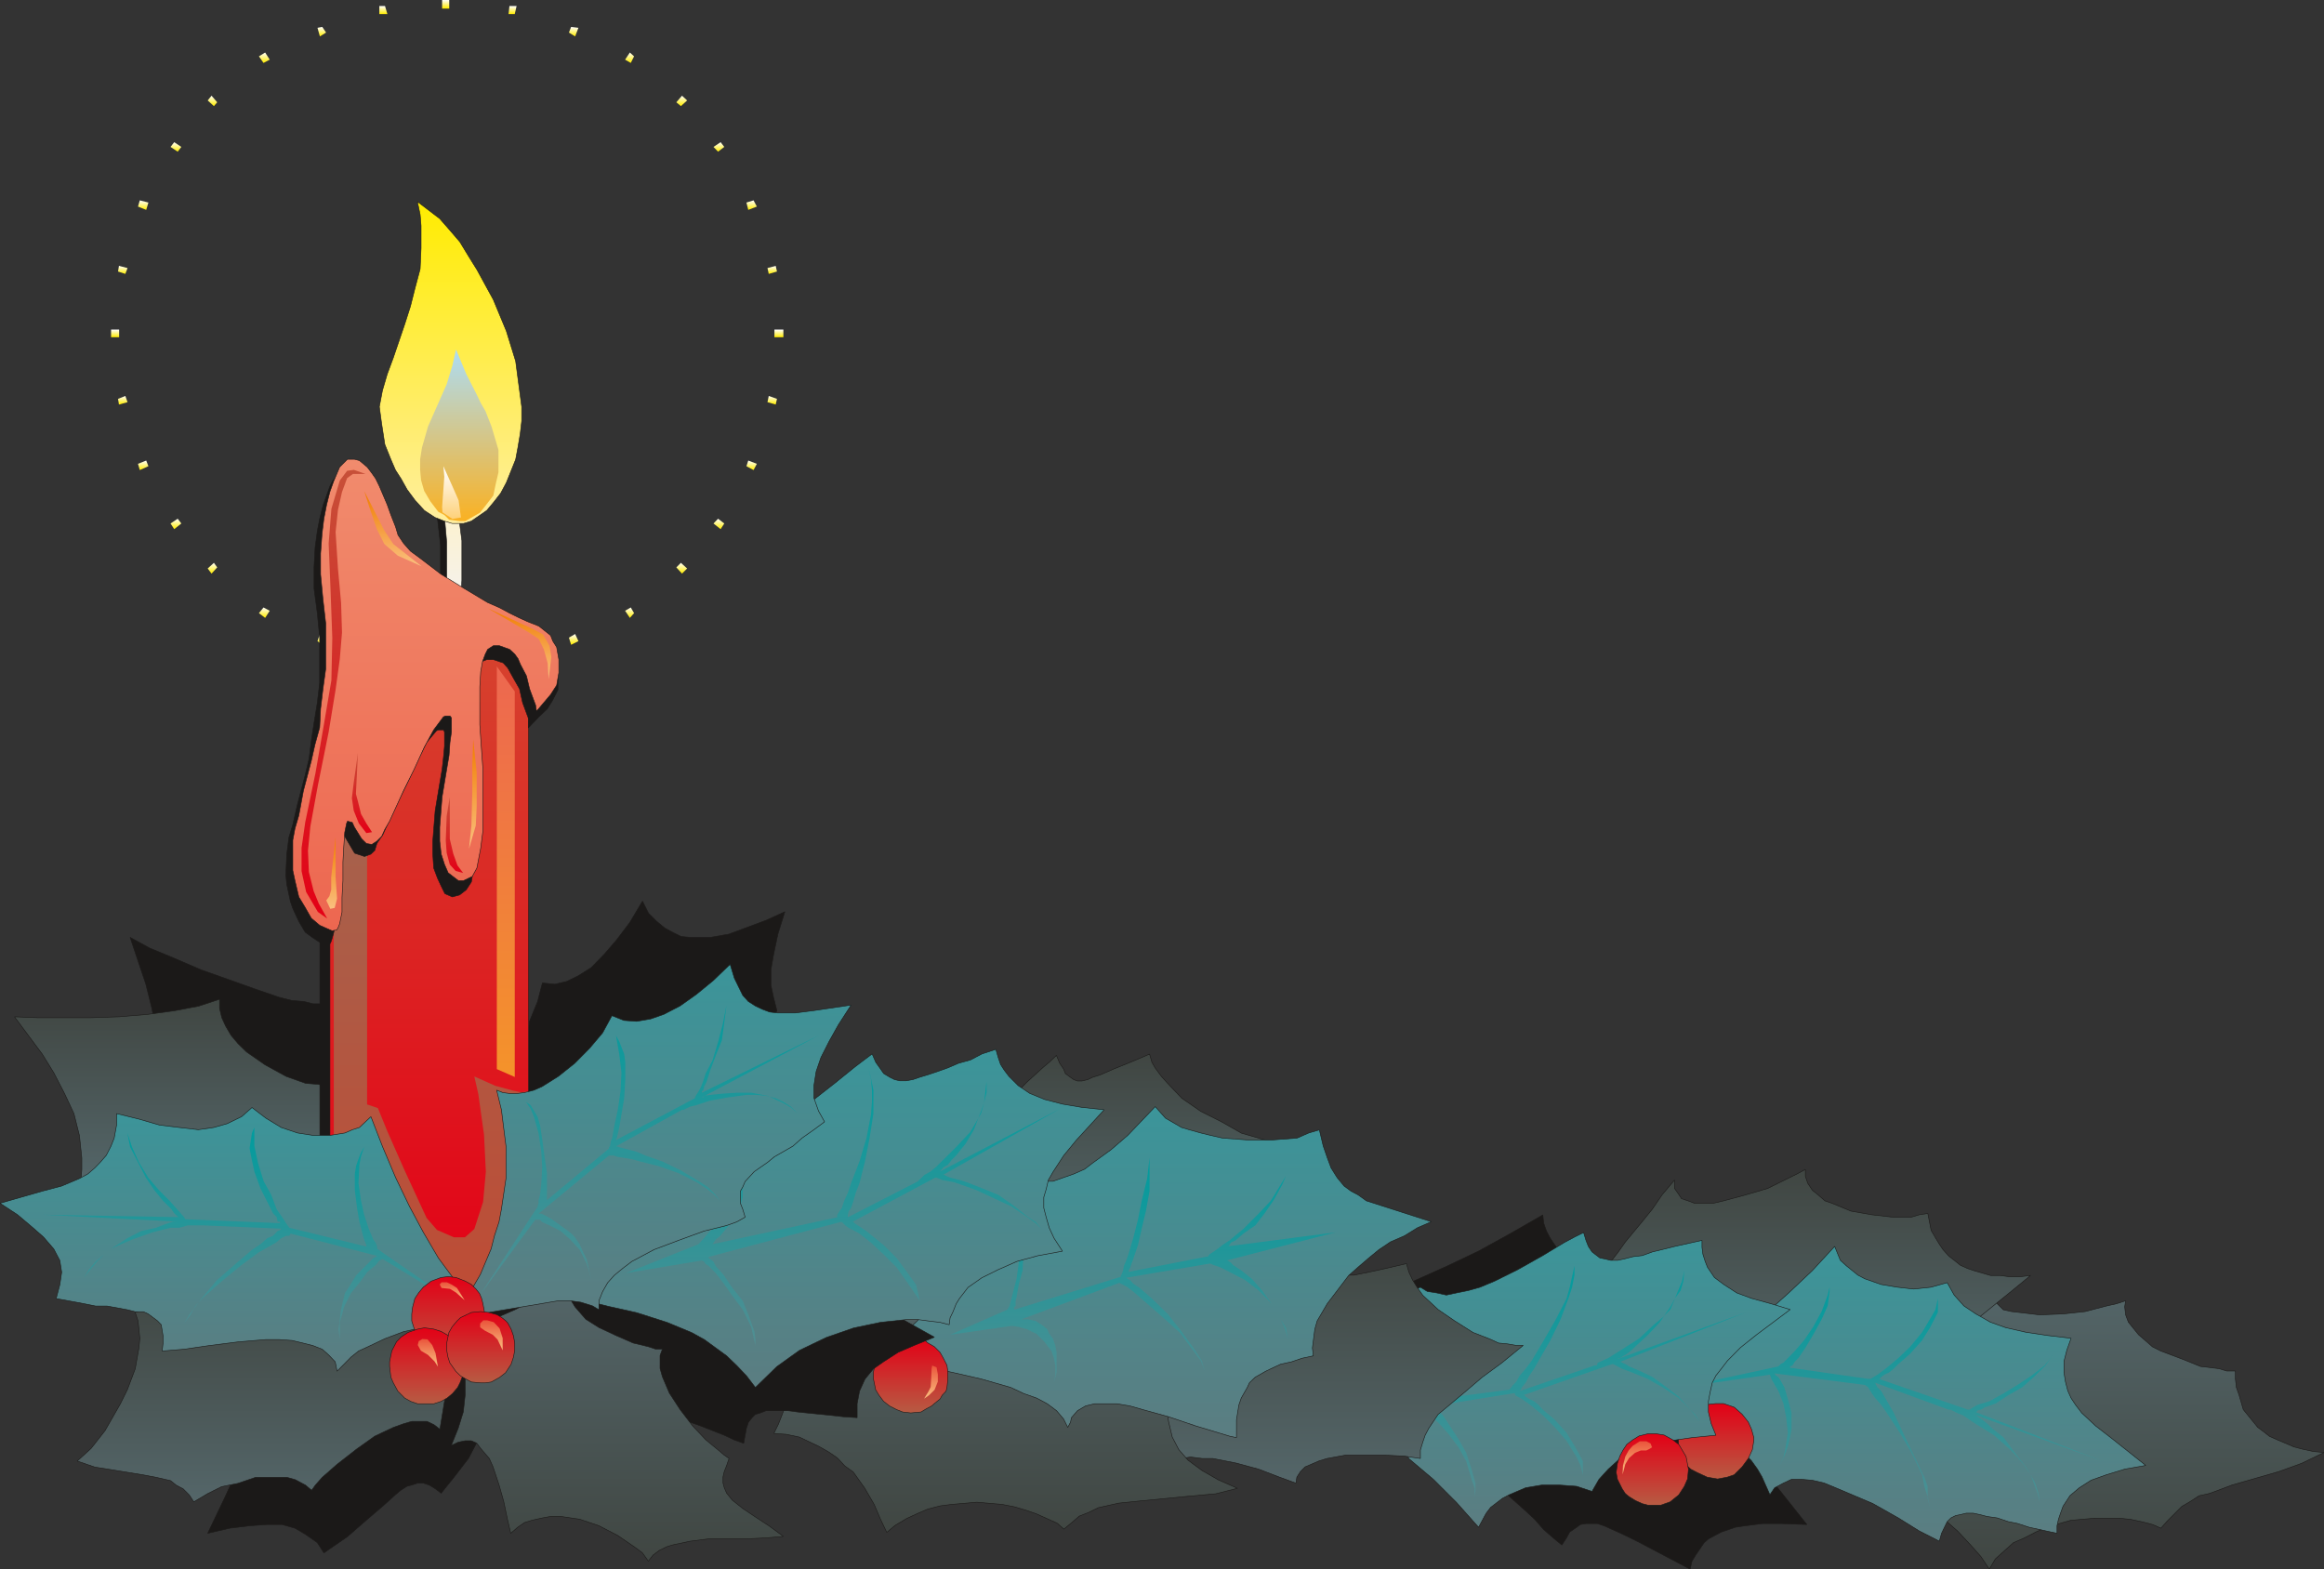 <svg xmlns="http://www.w3.org/2000/svg" version="1.2" width="480" height="85.75mm" viewBox="0 0 12700 8575" preserveAspectRatio="xMidYMid" fill-rule="evenodd" stroke-width="28.222" stroke-linejoin="round" xml:space="preserve"><rect x="0" y="0" width="12700" height="8575" fill="#333333" stroke="none"/><defs class="ClipPathGroup"><clipPath id="a" clipPathUnits="userSpaceOnUse"><path d="M0 0h12700v8575H0z"/></clipPath></defs><g class="SlideGroup"><g class="Slide" clip-path="url(#a)"><g class="Page"><g class="com.sun.star.drawing.PolyPolygonShape"><path class="BoundingBox" fill="none" d="M2416 0h40v48h-40z"/><defs><linearGradient id="b" x1="2435" y1="46" x2="2435" y2="-1" gradientUnits="userSpaceOnUse"><stop offset="0" style="stop-color:#ffec00"/><stop offset="1" style="stop-color:#fff"/></linearGradient></defs><path style="fill:url(#b)" d="M2416 0h39v47h-39V0Z"/></g><g class="com.sun.star.drawing.PolyPolygonShape"><path class="BoundingBox" fill="none" d="M607 1801h46v43h-46z"/><defs><linearGradient id="c" x1="629" y1="1843" x2="629" y2="1801" gradientUnits="userSpaceOnUse"><stop offset="0" style="stop-color:#ffec00"/><stop offset="1" style="stop-color:#fff"/></linearGradient></defs><path style="fill:url(#c)" d="M607 1843v-42h44v42h-44Z"/></g><g class="com.sun.star.drawing.PolyPolygonShape"><path class="BoundingBox" fill="none" d="M1735 147h48v53h-48z"/><defs><linearGradient id="d" x1="1758" y1="199" x2="1758" y2="147" gradientUnits="userSpaceOnUse"><stop offset="0" style="stop-color:#ffec00"/><stop offset="1" style="stop-color:#fff"/></linearGradient></defs><path style="fill:url(#d)" d="m1735 152 26-5 21 31-34 21-13-47Z"/></g><g class="com.sun.star.drawing.PolyPolygonShape"><path class="BoundingBox" fill="none" d="M1135 523h53v58h-53z"/><defs><linearGradient id="e" x1="1161" y1="579" x2="1161" y2="522" gradientUnits="userSpaceOnUse"><stop offset="0" style="stop-color:#ffec00"/><stop offset="1" style="stop-color:#fff"/></linearGradient></defs><path style="fill:url(#e)" d="m1135 549 21-26 31 36-18 21-34-31Z"/></g><g class="com.sun.star.drawing.PolyPolygonShape"><path class="BoundingBox" fill="none" d="M754 1095h58v54h-58z"/><defs><linearGradient id="f" x1="782" y1="1147" x2="782" y2="1095" gradientUnits="userSpaceOnUse"><stop offset="0" style="stop-color:#ffec00"/><stop offset="1" style="stop-color:#fff"/></linearGradient></defs><path style="fill:url(#f)" d="m754 1129 10-34 47 12-12 40-45-18Z"/></g><g class="com.sun.star.drawing.PolyPolygonShape"><path class="BoundingBox" fill="none" d="M2073 33h45v45h-45z"/><defs><linearGradient id="g" x1="2095" y1="77" x2="2095" y2="33" gradientUnits="userSpaceOnUse"><stop offset="0" style="stop-color:#ffec00"/><stop offset="1" style="stop-color:#fff"/></linearGradient></defs><path style="fill:url(#g)" d="M2073 33h31l13 44h-44V33Z"/></g><g class="com.sun.star.drawing.PolyPolygonShape"><path class="BoundingBox" fill="none" d="M1415 287h60v58h-60z"/><defs><linearGradient id="h" x1="1444" y1="343" x2="1444" y2="286" gradientUnits="userSpaceOnUse"><stop offset="0" style="stop-color:#ffec00"/><stop offset="1" style="stop-color:#fff"/></linearGradient></defs><path style="fill:url(#h)" d="m1415 308 34-21 25 39-34 18-25-36Z"/></g><g class="com.sun.star.drawing.PolyPolygonShape"><path class="BoundingBox" fill="none" d="M932 777h60v54h-60z"/><defs><linearGradient id="i" x1="961" y1="829" x2="961" y2="777" gradientUnits="userSpaceOnUse"><stop offset="0" style="stop-color:#ffec00"/><stop offset="1" style="stop-color:#fff"/></linearGradient></defs><path style="fill:url(#i)" d="m932 803 20-26 39 26-20 26-39-26Z"/></g><g class="com.sun.star.drawing.PolyPolygonShape"><path class="BoundingBox" fill="none" d="M645 1453h54v45h-54z"/><defs><linearGradient id="j" x1="671" y1="1497" x2="671" y2="1453" gradientUnits="userSpaceOnUse"><stop offset="0" style="stop-color:#ffec00"/><stop offset="1" style="stop-color:#fff"/></linearGradient></defs><path style="fill:url(#j)" d="m645 1484 5-31 47 12-12 32-40-13Z"/></g><g class="com.sun.star.drawing.PolyPolygonShape"><path class="BoundingBox" fill="none" d="M4231 1801h51v43h-51z"/><defs><linearGradient id="k" x1="4256" y1="1843" x2="4256" y2="1801" gradientUnits="userSpaceOnUse"><stop offset="0" style="stop-color:#ffec00"/><stop offset="1" style="stop-color:#fff"/></linearGradient></defs><path style="fill:url(#k)" d="M4281 1843v-42h-49v42h49Z"/></g><g class="com.sun.star.drawing.PolyPolygonShape"><path class="BoundingBox" fill="none" d="M3109 147h53v53h-53z"/><defs><linearGradient id="l" x1="3135" y1="199" x2="3135" y2="147" gradientUnits="userSpaceOnUse"><stop offset="0" style="stop-color:#ffec00"/><stop offset="1" style="stop-color:#fff"/></linearGradient></defs><path style="fill:url(#l)" d="m3161 152-40-5-12 31 34 21 18-47Z"/></g><g class="com.sun.star.drawing.PolyPolygonShape"><path class="BoundingBox" fill="none" d="M3696 523h60v58h-60z"/><defs><linearGradient id="m" x1="3725" y1="579" x2="3725" y2="522" gradientUnits="userSpaceOnUse"><stop offset="0" style="stop-color:#ffec00"/><stop offset="1" style="stop-color:#fff"/></linearGradient></defs><path style="fill:url(#m)" d="m3755 549-28-26-31 36 25 21 34-31Z"/></g><g class="com.sun.star.drawing.PolyPolygonShape"><path class="BoundingBox" fill="none" d="M4079 1095h58v54h-58z"/><defs><linearGradient id="n" x1="4107" y1="1147" x2="4107" y2="1095" gradientUnits="userSpaceOnUse"><stop offset="0" style="stop-color:#ffec00"/><stop offset="1" style="stop-color:#fff"/></linearGradient></defs><path style="fill:url(#n)" d="m4136 1129-18-34-39 12 10 40 47-18Z"/></g><g class="com.sun.star.drawing.PolyPolygonShape"><path class="BoundingBox" fill="none" d="M2779 33h45v45h-45z"/><defs><linearGradient id="o" x1="2801" y1="77" x2="2801" y2="33" gradientUnits="userSpaceOnUse"><stop offset="0" style="stop-color:#ffec00"/><stop offset="1" style="stop-color:#fff"/></linearGradient></defs><path style="fill:url(#o)" d="M2823 33h-39l-5 44h34l10-44Z"/></g><g class="com.sun.star.drawing.PolyPolygonShape"><path class="BoundingBox" fill="none" d="M3416 287h50v58h-50z"/><defs><linearGradient id="p" x1="3440" y1="343" x2="3440" y2="286" gradientUnits="userSpaceOnUse"><stop offset="0" style="stop-color:#ffec00"/><stop offset="1" style="stop-color:#fff"/></linearGradient></defs><path style="fill:url(#p)" d="m3465 308-23-21-26 39 31 18 18-36Z"/></g><g class="com.sun.star.drawing.PolyPolygonShape"><path class="BoundingBox" fill="none" d="M3899 777h60v54h-60z"/><defs><linearGradient id="q" x1="3928" y1="829" x2="3928" y2="777" gradientUnits="userSpaceOnUse"><stop offset="0" style="stop-color:#ffec00"/><stop offset="1" style="stop-color:#fff"/></linearGradient></defs><path style="fill:url(#q)" d="m3958 803-20-26-39 26 25 26 34-26Z"/></g><g class="com.sun.star.drawing.PolyPolygonShape"><path class="BoundingBox" fill="none" d="M4194 1453h53v45h-53z"/><defs><linearGradient id="r" x1="4220" y1="1497" x2="4220" y2="1453" gradientUnits="userSpaceOnUse"><stop offset="0" style="stop-color:#ffec00"/><stop offset="1" style="stop-color:#fff"/></linearGradient></defs><path style="fill:url(#r)" d="m4246 1484-7-31-45 12 7 32 45-13Z"/></g><g class="com.sun.star.drawing.PolyPolygonShape"><path class="BoundingBox" fill="none" d="M1735 3465h48v60h-48z"/><defs><linearGradient id="s" x1="1758" y1="3523" x2="1758" y2="3464" gradientUnits="userSpaceOnUse"><stop offset="0" style="stop-color:#ffec00"/><stop offset="1" style="stop-color:#fff"/></linearGradient></defs><path style="fill:url(#s)" d="m1735 3504 26 20 21-39-34-20-13 39Z"/></g><g class="com.sun.star.drawing.PolyPolygonShape"><path class="BoundingBox" fill="none" d="M1135 3076h53v60h-53z"/><defs><linearGradient id="t" x1="1161" y1="3134" x2="1161" y2="3075" gradientUnits="userSpaceOnUse"><stop offset="0" style="stop-color:#ffec00"/><stop offset="1" style="stop-color:#fff"/></linearGradient></defs><path style="fill:url(#t)" d="m1135 3107 21 28 31-34-18-25-34 31Z"/></g><g class="com.sun.star.drawing.PolyPolygonShape"><path class="BoundingBox" fill="none" d="M754 2517h58v53h-58z"/><defs><linearGradient id="u" x1="782" y1="2569" x2="782" y2="2517" gradientUnits="userSpaceOnUse"><stop offset="0" style="stop-color:#ffec00"/><stop offset="1" style="stop-color:#fff"/></linearGradient></defs><path style="fill:url(#u)" d="m754 2535 10 34 47-21-12-31-45 18Z"/></g><g class="com.sun.star.drawing.PolyPolygonShape"><path class="BoundingBox" fill="none" d="M1415 3320h60v58h-60z"/><defs><linearGradient id="v" x1="1444" y1="3376" x2="1444" y2="3319" gradientUnits="userSpaceOnUse"><stop offset="0" style="stop-color:#ffec00"/><stop offset="1" style="stop-color:#fff"/></linearGradient></defs><path style="fill:url(#v)" d="m1415 3351 34 26 25-39-34-18-25 31Z"/></g><g class="com.sun.star.drawing.PolyPolygonShape"><path class="BoundingBox" fill="none" d="M932 2835h60v58h-60z"/><defs><linearGradient id="w" x1="961" y1="2891" x2="961" y2="2834" gradientUnits="userSpaceOnUse"><stop offset="0" style="stop-color:#ffec00"/><stop offset="1" style="stop-color:#fff"/></linearGradient></defs><path style="fill:url(#w)" d="m932 2861 20 31 39-31-20-26-39 26Z"/></g><g class="com.sun.star.drawing.PolyPolygonShape"><path class="BoundingBox" fill="none" d="M645 2164h54v48h-54z"/><defs><linearGradient id="x" x1="671" y1="2210" x2="671" y2="2163" gradientUnits="userSpaceOnUse"><stop offset="0" style="stop-color:#ffec00"/><stop offset="1" style="stop-color:#fff"/></linearGradient></defs><path style="fill:url(#x)" d="m645 2180 5 31 47-13-12-34-40 16Z"/></g><g class="com.sun.star.drawing.PolyPolygonShape"><path class="BoundingBox" fill="none" d="M3109 3465h53v60h-53z"/><defs><linearGradient id="y" x1="3135" y1="3523" x2="3135" y2="3464" gradientUnits="userSpaceOnUse"><stop offset="0" style="stop-color:#ffec00"/><stop offset="1" style="stop-color:#fff"/></linearGradient></defs><path style="fill:url(#y)" d="m3161 3504-40 20-12-39 34-20 18 39Z"/></g><g class="com.sun.star.drawing.PolyPolygonShape"><path class="BoundingBox" fill="none" d="M3696 3076h60v60h-60z"/><defs><linearGradient id="z" x1="3725" y1="3134" x2="3725" y2="3075" gradientUnits="userSpaceOnUse"><stop offset="0" style="stop-color:#ffec00"/><stop offset="1" style="stop-color:#fff"/></linearGradient></defs><path style="fill:url(#z)" d="m3755 3107-28 28-31-34 25-25 34 31Z"/></g><g class="com.sun.star.drawing.PolyPolygonShape"><path class="BoundingBox" fill="none" d="M4079 2517h58v53h-58z"/><defs><linearGradient id="A" x1="4107" y1="2569" x2="4107" y2="2517" gradientUnits="userSpaceOnUse"><stop offset="0" style="stop-color:#ffec00"/><stop offset="1" style="stop-color:#fff"/></linearGradient></defs><path style="fill:url(#A)" d="m4136 2535-18 34-39-21 10-31 47 18Z"/></g><g class="com.sun.star.drawing.PolyPolygonShape"><path class="BoundingBox" fill="none" d="M3416 3320h50v58h-50z"/><defs><linearGradient id="B" x1="3440" y1="3376" x2="3440" y2="3319" gradientUnits="userSpaceOnUse"><stop offset="0" style="stop-color:#ffec00"/><stop offset="1" style="stop-color:#fff"/></linearGradient></defs><path style="fill:url(#B)" d="m3465 3351-23 26-26-39 31-18 18 31Z"/></g><g class="com.sun.star.drawing.PolyPolygonShape"><path class="BoundingBox" fill="none" d="M3899 2835h60v58h-60z"/><defs><linearGradient id="C" x1="3928" y1="2891" x2="3928" y2="2834" gradientUnits="userSpaceOnUse"><stop offset="0" style="stop-color:#ffec00"/><stop offset="1" style="stop-color:#fff"/></linearGradient></defs><path style="fill:url(#C)" d="m3958 2861-20 31-39-31 25-26 34 26Z"/></g><g class="com.sun.star.drawing.PolyPolygonShape"><path class="BoundingBox" fill="none" d="M4194 2164h53v48h-53z"/><defs><linearGradient id="D" x1="4220" y1="2210" x2="4220" y2="2163" gradientUnits="userSpaceOnUse"><stop offset="0" style="stop-color:#ffec00"/><stop offset="1" style="stop-color:#fff"/></linearGradient></defs><path style="fill:url(#D)" d="m4246 2180-7 31-45-13 7-34 45 16Z"/></g><g class="com.sun.star.drawing.PolyPolygonShape"><path class="BoundingBox" fill="none" d="M2375 2673h141v738h-141z"/><defs><linearGradient id="E" x1="2445" y1="3407" x2="2445" y2="2674" gradientUnits="userSpaceOnUse"><stop offset="0" style="stop-color:#1b1918"/><stop offset="1" style="stop-color:#1b1918"/></linearGradient></defs><path style="fill:url(#E)" d="m2377 2733 17 128 13 119v211l-13 85-5 63-12 39v5l92 25v-10h5l6-20v-26l15-71 11-90 7-99-7-112-18-119-37-128-13-25-12-21-19-5-13-7-5 7-12 5v46Z"/><path fill="none" stroke="#1B1918" stroke-width="3" stroke-linejoin="bevel" d="m2377 2733 17 128 13 119v211l-13 85-5 63-12 39v5l92 25v-10h5l6-20v-26l15-71 11-90 7-99-7-112-18-119-37-128-13-25-12-21-19-5-13-7-5 7-12 5v46Z"/></g><g class="com.sun.star.drawing.PolyPolygonShape"><path class="BoundingBox" fill="none" d="M2414 2655h113v730h-113z"/><defs><linearGradient id="F" x1="2470" y1="3381" x2="2470" y2="2656" gradientUnits="userSpaceOnUse"><stop offset="0" style="stop-color:#f3f3f4"/><stop offset="1" style="stop-color:#fff1c4"/></linearGradient></defs><path style="fill:url(#F)" d="m2416 2712 15 136 10 114v209l-10 84-5 66-10 31v13l77 17 6-5v-43l20-74 5-89v-216l-15-115-32-128-15-25-5-18-16-7-10-5-5 5-10 7v43Z"/><path fill="none" stroke="#1B1918" stroke-width="3" stroke-linejoin="bevel" d="m2416 2712 15 136 10 114v209l-10 84-5 66-10 31v13l77 17 6-5v-43l20-74 5-89v-216l-15-115-32-128-15-25-5-18-16-7-10-5-5 5-10 7v43Z"/></g><g class="com.sun.star.drawing.PolyPolygonShape"><path class="BoundingBox" fill="none" d="M10615 7019h2089v1560h-2089z"/><defs><linearGradient id="G" x1="11659" y1="7021" x2="11659" y2="8576" gradientUnits="userSpaceOnUse"><stop offset="0" style="stop-color:#546669"/><stop offset="1" style="stop-color:#404642"/></linearGradient></defs><path style="fill:url(#G)" d="m10677 7201 74-59 74-50 79-71v76l10 28 33 33 45 10 44 5 110 13 127-5 122-13 119-31 53-12 49-16-5 33 5 44 15 40 25 31 31 38 76 66 46 23 114 43 102 41 101 12 43 13h47v43l5 46 15 43 23 79 79 97 31 23 33 26 45 20 43 18 46 20 51 13 56 12 58 5-122 59-127 46-254 73-123 46-58 13-51 33-43 25-76 76-38 43-46-20-58-15-61-13-66-7h-127l-135 12-132 38-59 26-64 33-58 25-99 89-33 56-46-69-56-63-71-76-81-71 60-1096Z"/><path fill="none" stroke="#1B1918" stroke-width="3" stroke-linejoin="bevel" d="m10677 7201 74-59 74-50 79-71v76l10 28 33 33 45 10 44 5 110 13 127-5 122-13 119-31 53-12 49-16-5 33 5 44 15 40 25 31 31 38 76 66 46 23 114 43 102 41 101 12 43 13h47v43l5 46 15 43 23 79 79 97 31 23 33 26 45 20 43 18 46 20 51 13 56 12 58 5-122 59-127 46-254 73-123 46-58 13-51 33-43 25-76 76-38 43-46-20-58-15-61-13-66-7h-127l-135 12-132 38-59 26-64 33-58 25-99 89-33 56-46-69-56-63-71-76-81-71 60-1096Z"/></g><g class="com.sun.star.drawing.PolyPolygonShape"><path class="BoundingBox" fill="none" d="M7595 6638h2282v1941H7595z"/><defs><linearGradient id="H" x1="8735" y1="8576" x2="8735" y2="6640" gradientUnits="userSpaceOnUse"><stop offset="0" style="stop-color:#1b1918"/><stop offset="1" style="stop-color:#1b1918"/></linearGradient></defs><path style="fill:url(#H)" d="m7597 7059 312-140 170-81 176-97 176-101 5 45 15 43 20 38 26 39 30 38 33 33 1096 642-13 525 76 94 155 195-137-5h-107l-101 13-46 7-76 26-38 20-33 18-23 20-26 38-21 31-20 33-10 43-275-145-50-25-54-26-89-40-38-13h-63l-31 5-20 15-38 26-18 33-25 38-46-38-53-46-49-56-55-51-130-116-605-1078Z"/><path fill="none" stroke="#1B1918" stroke-width="3" stroke-linejoin="bevel" d="m7597 7059 312-140 170-81 176-97 176-101 5 45 15 43 20 38 26 39 30 38 33 33 1096 642-13 525 76 94 155 195-137-5h-107l-101 13-46 7-76 26-38 20-33 18-23 20-26 38-21 31-20 33-10 43-275-145-50-25-54-26-89-40-38-13h-63l-31 5-20 15-38 26-18 33-25 38-46-38-53-46-49-56-55-51-130-116-605-1078Z"/></g><g class="com.sun.star.drawing.PolyPolygonShape"><path class="BoundingBox" fill="none" d="M8723 6389h2376v1185H8723z"/><defs><linearGradient id="I" x1="9910" y1="7571" x2="9910" y2="6391" gradientUnits="userSpaceOnUse"><stop offset="0" style="stop-color:#546669"/><stop offset="1" style="stop-color:#404642"/></linearGradient></defs><path style="fill:url(#I)" d="m8725 6983 55-63 33-38 33-43 36-51 91-110 56-69 54-79 68-81v46l21 30 17 26 36 12 35 13h103l56-13 122-33 119-35 109-54 51-25 46-25v38l13 38 25 38 31 25 38 33 38 13 104 43 114 20 114 13h102l43-13 47-7 18 92 25 43 20 33 21 31 30 33 64 51 40 18 36 12 89 26h53l51 7h56l58-7-101 83-639 517-1631-588Z"/><path fill="none" stroke="#1B1918" stroke-width="3" stroke-linejoin="bevel" d="m8725 6983 55-63 33-38 33-43 36-51 91-110 56-69 54-79 68-81v46l21 30 17 26 36 12 35 13h103l56-13 122-33 119-35 109-54 51-25 46-25v38l13 38 25 38 31 25 38 33 38 13 104 43 114 20 114 13h102l43-13 47-7 18 92 25 43 20 33 21 31 30 33 64 51 40 18 36 12 89 26h53l51 7h56l58-7-101 83-639 517-1631-588Z"/></g><g class="com.sun.star.drawing.PolyPolygonShape"><path class="BoundingBox" fill="none" d="M9028 6810h2701v1616H9028z"/><defs><linearGradient id="J" x1="10378" y1="8422" x2="10378" y2="6811" gradientUnits="userSpaceOnUse"><stop offset="0" style="stop-color:#5b7d81"/><stop offset="1" style="stop-color:#3b959a"/></linearGradient></defs><path style="fill:url(#J)" d="m9030 7581 53-25 56-21 127-61 127-83 127-97 122-109 133-119 129-122 122-132 31 76 33 30 63 51 38 20 89 31 89 15 89 10 94-10 89-25 38 68 53 59 64 43 81 46 84 30 110 25 120 18 127 15-23 64-16 63v59l8 51 13 50 18 40 25 38 33 43 76 71 89 69 185 147-114 20-101 31-84 30-64 41-51 43-38 58-12 33-13 38-8 36v41l-152-33-65-21-50-10-59-20-56-8-38-10-38-8h-38l-33 8-25 5-26 13-20 20-15 31-16 33-12 43-51-26-59-30-114-71-140-79-132-56-71-30-63-26-64-15-58-5h-56l-43 20-49 26-26 38-43-97-25-43-33-46-77-76-76-76-94-71-99-56-195-123Z"/><path fill="none" stroke="#1B1918" stroke-width="3" stroke-linejoin="bevel" d="m9030 7581 53-25 56-21 127-61 127-83 127-97 122-109 133-119 129-122 122-132 31 76 33 30 63 51 38 20 89 31 89 15 89 10 94-10 89-25 38 68 53 59 64 43 81 46 84 30 110 25 120 18 127 15-23 64-16 63v59l8 51 13 50 18 40 25 38 33 43 76 71 89 69 185 147-114 20-101 31-84 30-64 41-51 43-38 58-12 33-13 38-8 36v41l-152-33-65-21-50-10-59-20-56-8-38-10-38-8h-38l-33 8-25 5-26 13-20 20-15 31-16 33-12 43-51-26-59-30-114-71-140-79-132-56-71-30-63-26-64-15-58-5h-56l-43 20-49 26-26 38-43-97-25-43-33-46-77-76-76-76-94-71-99-56-195-123Z"/></g><g class="com.sun.star.drawing.PolyPolygonShape"><path class="BoundingBox" fill="none" d="M9170 7669h417v417h-417z"/><defs><linearGradient id="K" x1="9378" y1="8083" x2="9378" y2="7671" gradientUnits="userSpaceOnUse"><stop offset="0" style="stop-color:#b75b43"/><stop offset="1" style="stop-color:#e30016"/></linearGradient></defs><path style="fill:url(#K)" d="m9210 8002-21-31-17-56v-59l10-46 15-38 28-43 53-38 38-13 59-7h44l58 20 43 38 34 43 17 38 13 46v18l-8 49-22 48-34 46-43 43-38 13-53 10-57-10-56-26-33-17-30-28Z"/><path fill="none" stroke="#1B1918" stroke-width="3" stroke-linejoin="bevel" d="m9210 8002-21-31-17-56v-59l10-46 15-38 28-43 53-38 38-13 59-7h44l58 20 43 38 34 43 17 38 13 46v18l-8 49-22 48-34 46-43 43-38 13-53 10-57-10-56-26-33-17-30-28Z"/></g><g class="com.sun.star.drawing.PolyPolygonShape"><path class="BoundingBox" fill="none" d="M9190 6982h2296v1308H9190z"/><defs><linearGradient id="L" x1="10337" y1="8288" x2="10337" y2="6981" gradientUnits="userSpaceOnUse"><stop offset="0" style="stop-color:#518e92"/><stop offset="1" style="stop-color:#009c9e"/></linearGradient></defs><path style="fill:url(#L)" d="m9190 7582 528-114 13-13 15-8 62-63 51-59 50-74 46-84 33-89 10-43v-53 76l-10 78-33 74-46 84-43 72-38 56-20 20-13 21-13 5v7l427 61h13l38-23 51-38 63-53 64-61 66-80 48-81 25-43 13-61v76l-43 84-43 69-66 74-64 56-25 25-26 21-25 12-18 13-7 10h-6l486 168h10l20-13 23-13 66-20 77-43 76-46 77-51 71-55 30-36 26-36-51 72-64 63-63 56-76 43-70 46-58 20-21 13-20 5-5 8h-5l689 267-702-255h5l8 5 38 26 25 20 26 25 64 51 56 76 66 85 26 43 38 102 12 51-7-51-18-56-25-46-34-50-38-46-43-44-85-76-96-59-76-51-31-12-25-13-13-5h-8l-401-147 5 12 8 13 20 20 18 31 51 89 51 109 58 122 58 120 18 51v66l13 48v51-51l-13-58-18-56-12-64-59-122-63-107-71-109-31-44-33-38-18-25-20-33-18-13-494-63 8 12 13 8 7 10 26 46 19 63 20 77v89l-8 45-12 51-19 51-26 52 21-46 10-44 14-89-9-84-15-76-28-69-26-45-12-21-8-23-482 69Z"/></g><g class="com.sun.star.drawing.PolyPolygonShape"><path class="BoundingBox" fill="none" d="M7448 6734h2338v1616H7448z"/><defs><linearGradient id="M" x1="8616" y1="8346" x2="8616" y2="6735" gradientUnits="userSpaceOnUse"><stop offset="0" style="stop-color:#5b7d81"/><stop offset="1" style="stop-color:#3b959a"/></linearGradient></defs><path style="fill:url(#M)" d="m7450 7167 248 804 135 114 127 127 120 135 41-76 25-33 64-49 38-20 89-38 89-15h96l94 7 84 28 38-66 51-56 64-58 83-38 94-33 97-26 120-17 130-13-26-64-15-63v-58l8-44 13-58 20-39 30-38 33-43 71-72 89-71 183-137-109-33-102-28-81-30-71-46-51-38-38-56-13-33-12-38-5-38v-38l-149 33-68 17-54 13-55 20-51 6-46 12-38 8h-38l-33-8-26-5-17-13-26-20-20-30-13-33-13-43-50 25-56 30-117 71-137 77-127 63-79 33-64 18-64 13-56 12-53-12-51-8-38-23-312 132Z"/><path fill="none" stroke="#1B1918" stroke-width="3" stroke-linejoin="bevel" d="m7450 7167 248 804 135 114 127 127 120 135 41-76 25-33 64-49 38-20 89-38 89-15h96l94 7 84 28 38-66 51-56 64-58 83-38 94-33 97-26 120-17 130-13-26-64-15-63v-58l8-44 13-58 20-39 30-38 33-43 71-72 89-71 183-137-109-33-102-28-81-30-71-46-51-38-38-56-13-33-12-38-5-38v-38l-149 33-68 17-54 13-55 20-51 6-46 12-38 8h-38l-33-8-26-5-17-13-26-20-20-30-13-33-13-43-50 25-56 30-117 71-137 77-127 63-79 33-64 18-64 13-56 12-53-12-51-8-38-23-312 132Z"/></g><g class="com.sun.star.drawing.PolyPolygonShape"><path class="BoundingBox" fill="none" d="M7252 6868h2291v1314H7252z"/><defs><linearGradient id="N" x1="8397" y1="8180" x2="8397" y2="6868" gradientUnits="userSpaceOnUse"><stop offset="0" style="stop-color:#518e92"/><stop offset="1" style="stop-color:#009c9e"/></linearGradient></defs><path style="fill:url(#N)" d="m7252 7582 523 122 12 5 13 8 65 63 50 56 54 72 43 77 30 101 16 46v48l5-35v-39l-21-76-30-91-43-76-46-70-38-58-20-18-13-13-13-13v-7l429-69h11v10l38 21 53 38 61 51 66 66 64 74 55 89 21 46 13 51v-76l-46-84-43-70-64-71-66-56-23-25-25-21-26-12-20-13-5-8h-8l486-170h5l50 26 66 25 75 31 79 45 89 59 63 63 26 26 25 38-51-64-63-71-66-51-77-56-69-33-59-25-20-13-18-7-7-5h-5l689-271-702 255h8l5-5 38-23 25-20 26-25 64-59 64-68 58-85 25-46 39-94 12-58-5 58-15 51-31 43-25 61-43 44-46 38-82 77-92 58-76 48-33 15-25 11-5 15h-13l-409 140 8-8 5-13 20-25 20-38 26-38 25-44 64-111 56-115 45-120 18-56 13-66v-101 50l-13 59-13 58-17 61-59 115-66 115-66 111-33 44-33 38-18 33-18 18-20 25-486 63v-17l13-16 7-10 26-45 19-56 20-77v-91l-8-46-12-48-19-51-26-44 18 44 20 38 7 87-7 84-20 71-18 76-20 46-18 22-12 21-480-64Z"/></g><g class="com.sun.star.drawing.PolyPolygonShape"><path class="BoundingBox" fill="none" d="M5743 6790h2584v1319H5743z"/><defs><linearGradient id="O" x1="7034" y1="8106" x2="7034" y2="6792" gradientUnits="userSpaceOnUse"><stop offset="0" style="stop-color:#546669"/><stop offset="1" style="stop-color:#404642"/></linearGradient></defs><path style="fill:url(#O)" d="m5745 7246 581 796 130-71 50-8 64 8h58l127 25 122 33 115 44 90 33 5-33 20-31 25-25 77-33 43-13 99-18h221l101 5 89 13v-46l13-43 13-38 20-38 51-76 71-59 81-68 89-76 109-80 115-94h-38l-46-8-51-5-43-20-97-38-101-64-89-61-84-78-31-44-25-40-20-43-13-46-107 25-96 21-84 17h-102l-25-5-20-12-23-21-20-25-26-31-13-38-20-45-35 25-1370 429Z"/><path fill="none" stroke="#1B1918" stroke-width="3" stroke-linejoin="bevel" d="m5745 7246 581 796 130-71 50-8 64 8h58l127 25 122 33 115 44 90 33 5-33 20-31 25-25 77-33 43-13 99-18h221l101 5 89 13v-46l13-43 13-38 20-38 51-76 71-59 81-68 89-76 109-80 115-94h-38l-46-8-51-5-43-20-97-38-101-64-89-61-84-78-31-44-25-40-20-43-13-46-107 25-96 21-84 17h-102l-25-5-20-12-23-21-20-25-26-31-13-38-20-45-35 25-1370 429Z"/></g><g class="com.sun.star.drawing.PolyPolygonShape"><path class="BoundingBox" fill="none" d="M5523 5759h1487v1063H5523z"/><defs><linearGradient id="P" x1="6266" y1="6819" x2="6266" y2="5761" gradientUnits="userSpaceOnUse"><stop offset="0" style="stop-color:#546669"/><stop offset="1" style="stop-color:#404642"/></linearGradient></defs><path style="fill:url(#P)" d="m6880 6384 69-61 58-71-50-13-59-13-114-33-107-61-115-58-104-72-77-81-35-39-33-45-18-31-13-45-106 45-89 36-76 33-41 13-25 12-33 8h-24l-21-8-17-12-28-21-10-25-21-31-18-43-40 38-31 26-89 81-88 89 81 817 1274-435Z"/><path fill="none" stroke="#1B1918" stroke-width="3" stroke-linejoin="bevel" d="m6880 6384 69-61 58-71-50-13-59-13-114-33-107-61-115-58-104-72-77-81-35-39-33-45-18-31-13-45-106 45-89 36-76 33-41 13-25 12-33 8h-24l-21-8-17-12-28-21-10-25-21-31-18-43-40 38-31 26-89 81-88 89 81 817 1274-435Z"/></g><g class="com.sun.star.drawing.PolyPolygonShape"><path class="BoundingBox" fill="none" d="M4227 6889h2538v1489H4227z"/><defs><linearGradient id="Q" x1="5495" y1="6891" x2="5495" y2="8375" gradientUnits="userSpaceOnUse"><stop offset="0" style="stop-color:#546669"/><stop offset="1" style="stop-color:#404642"/></linearGradient></defs><path style="fill:url(#Q)" d="m6386 7597-13 90 13 83 20 84 36 69 51 58 76 56 89 51 104 46-119 30-143 13-259 25-127 13-112 25-53 26-51 20-38 33-46 38-38-33-114-51-58-20-61-18-67-13-138-12-137 12-63 8-69 18-58 25-56 26-64 38-45 38-33-69-36-84-51-88-63-89-46-33-41-44-48-33-53-30-107-51-71-15-68-5 25-51 20-51 33-89 23-77 13-63 7-71 51-541 1985 706Z"/><path fill="none" stroke="#1B1918" stroke-width="3" stroke-linejoin="bevel" d="m6386 7597-13 90 13 83 20 84 36 69 51 58 76 56 89 51 104 46-119 30-143 13-259 25-127 13-112 25-53 26-51 20-38 33-46 38-38-33-114-51-58-20-61-18-67-13-138-12-137 12-63 8-69 18-58 25-56 26-64 38-45 38-33-69-36-84-51-88-63-89-46-33-41-44-48-33-53-30-107-51-71-15-68-5 25-51 20-51 33-89 23-77 13-63 7-71 51-541 1985 706Z"/></g><g class="com.sun.star.drawing.PolyPolygonShape"><path class="BoundingBox" fill="none" d="M4809 6046h3016v1814H4809z"/><defs><linearGradient id="R" x1="6316" y1="7856" x2="6316" y2="6047" gradientUnits="userSpaceOnUse"><stop offset="0" style="stop-color:#5b7d81"/><stop offset="1" style="stop-color:#3b959a"/></linearGradient></defs><path style="fill:url(#R)" d="m4811 7410 121-114 120-115 588-725h114l114-40 59-26 43-33 101-73 92-79 150-157 56 63 88 51 44 13 61 17 53 13 66 15 135 10h139l133-10 64-28 58-17 21 88 22 64 21 56 33 53 38 46 38 28 38 20 46 33 355 114-76 33-71 44-76 33-64 43-56 46-58 50-51 45-38 50-79 104-55 94-13 46-13 102 5 43-61 13-59 20-59 13-43 20-38 18-58 33-31 30-12 26-33 58-13 38-13 81v97l-38-8-56-17-129-39-148-50-137-38-74-21-71-12h-122l-50 12-44 26-33 38-5 25-15 28-23-46-38-45-51-38-58-31-71-25-70-33-160-46-157-36-155-33-76-20-59-10-56-15-50-13Z"/><path fill="none" stroke="#1B1918" stroke-width="3" stroke-linejoin="bevel" d="m4811 7410 121-114 120-115 588-725h114l114-40 59-26 43-33 101-73 92-79 150-157 56 63 88 51 44 13 61 17 53 13 66 15 135 10h139l133-10 64-28 58-17 21 88 22 64 21 56 33 53 38 46 38 28 38 20 46 33 355 114-76 33-71 44-76 33-64 43-56 46-58 50-51 45-38 50-79 104-55 94-13 46-13 102 5 43-61 13-59 20-59 13-43 20-38 18-58 33-31 30-12 26-33 58-13 38-13 81v97l-38-8-56-17-129-39-148-50-137-38-74-21-71-12h-122l-50 12-44 26-33 38-5 25-15 28-23-46-38-45-51-38-58-31-71-25-70-33-160-46-157-36-155-33-76-20-59-10-56-15-50-13Z"/></g><g class="com.sun.star.drawing.PolyPolygonShape"><path class="BoundingBox" fill="none" d="M5192 6327h2108v1277H5192z"/><defs><linearGradient id="S" x1="6245" y1="7603" x2="6245" y2="6327" gradientUnits="userSpaceOnUse"><stop offset="0" style="stop-color:#518e92"/><stop offset="1" style="stop-color:#009c9e"/></linearGradient></defs><path style="fill:url(#S)" d="m5192 7295 312-137 13-20 7-28 13-51 18-69 12-84 8-94 5-102-13-102 13 23 8 46 5 84v89l-5 94-21 77-12 71-5 18v28l-8 5v15l583-180v-8l5-6 7-20 5-26 13-30 13-38 25-84 26-102 20-101 30-122 13-114v182l-20 110-23 96-20 89-26 76-12 33-6 18-7 13v7l424-83h8l10-13 20-13 26-18 25-20 38-25 77-64 76-76 72-76 55-89 28-46 11-46-11 46-20 46-46 84-50 73-51 66-64 44-44 38-25 12-13 21h-8l593-77-593 153 21 13 10 12 47 31 58 46 56 64 51 71 50 86 21 46 18 59-11-59-28-46-25-43-25-43-69-71-76-58-77-40-33-17-26-13-38-13-15-7h-5l-455 77 8 7 12 6 18 20 31 20 71 61 86 84 76 96 77 107 33 53 17 56 21 44 5 66-5-66-21-44-22-56-115-154-91-82-87-76-76-66-30-23-26-15-12-5-8-5-537 200h38l41 8 43 28 21 18 11 25 20 26 13 38 7 38v109l-15 56 8-43v-51l-8-41-13-38-39-51-43-43-51-25-46-13-30-5h-13l-332 48Z"/></g><g class="com.sun.star.drawing.PolyPolygonShape"><path class="BoundingBox" fill="none" d="M4771 7313h412v412h-412z"/><defs><linearGradient id="T" x1="4976" y1="7721" x2="4976" y2="7314" gradientUnits="userSpaceOnUse"><stop offset="0" style="stop-color:#b75b43"/><stop offset="1" style="stop-color:#e30016"/></linearGradient></defs><path style="fill:url(#T)" d="m4828 7658-25-33-18-30-5-25-7-34v-36l7-38 5-21 212-126h20l36 10 18 15 35 20 31 31 17 30 21 41 5 38v36l-5 46-5 21-21 22-12 21-31 25-15 13-28 15-30 18-56 5-44-5-33-13-39-20-33-26Z"/><path fill="none" stroke="#1B1918" stroke-width="3" stroke-linejoin="bevel" d="m4828 7658-25-33-18-30-5-25-7-34v-36l7-38 5-21 212-126h20l36 10 18 15 35 20 31 31 17 30 21 41 5 38v36l-5 46-5 21-21 22-12 21-31 25-15 13-28 15-30 18-56 5-44-5-33-13-39-20-33-26Z"/></g><g class="com.sun.star.drawing.PolyPolygonShape"><path class="BoundingBox" fill="none" d="M1133 6419h2236v2071H1133z"/><defs><linearGradient id="U" x1="2250" y1="8487" x2="2250" y2="6421" gradientUnits="userSpaceOnUse"><stop offset="0" style="stop-color:#1b1918"/><stop offset="1" style="stop-color:#1b1918"/></linearGradient></defs><path style="fill:url(#U)" d="M3366 6421 1307 7971l-33 114-43 94-96 201 121-28 107-13 97-7h81l71 20 56 33 66 46 36 56 129-89 102-89 89-76 38-34 33-30 30-25 33-21 27-7 30-10h33l31 10 33 20 33 25 30-38 31-38 88-114 806-1550Z"/><path fill="none" stroke="#1B1918" stroke-width="3" stroke-linejoin="bevel" d="M3366 6421 1307 7971l-33 114-43 94-96 201 121-28 107-13 97-7h81l71 20 56 33 66 46 36 56 129-89 102-89 89-76 38-34 33-30 30-25 33-21 27-7 30-10h33l31 10 33 20 33 25 30-38 31-38 88-114 806-1550Z"/></g><g class="com.sun.star.drawing.PolyPolygonShape"><path class="BoundingBox" fill="none" d="M709 5121h1246v1733H709z"/><defs><linearGradient id="V" x1="1331" y1="6851" x2="1331" y2="5123" gradientUnits="userSpaceOnUse"><stop offset="0" style="stop-color:#1b1918"/><stop offset="1" style="stop-color:#1b1918"/></linearGradient></defs><path style="fill:url(#V)" d="m1952 5997-38-59-43-56-33-64-33-58-23-56-20-58-8-59v-50l13-51h-56l-51-13-65-5-71-18-139-48-143-51-144-51-146-63-135-56-106-58 86 256 33 132 23 127 985 1213 114-854Z"/><path fill="none" stroke="#1B1918" stroke-width="3" stroke-linejoin="bevel" d="m1952 5997-38-59-43-56-33-64-33-58-23-56-20-58-8-59v-50l13-51h-56l-51-13-65-5-71-18-139-48-143-51-144-51-146-63-135-56-106-58 86 256 33 132 23 127 985 1213 114-854Z"/></g><g class="com.sun.star.drawing.PolyPolygonShape"><path class="BoundingBox" fill="none" d="M2721 4923h1571v2282H2721z"/><defs><linearGradient id="W" x1="3506" y1="7201" x2="3506" y2="4924" gradientUnits="userSpaceOnUse"><stop offset="0" style="stop-color:#1b1918"/><stop offset="1" style="stop-color:#1b1918"/></linearGradient></defs><path style="fill:url(#W)" d="m2893 5583 45-110 26-101 68 7 64-15 64-31 71-45 72-74 68-79 71-94 69-116 33 66 43 43 46 38 46 25 43 21 51 5h109l102-18 102-38 102-38 101-46-38 122-23 109-15 86v84l15 71 18 70-1523 1677 170-1619Z"/><path fill="none" stroke="#1B1918" stroke-width="3" stroke-linejoin="bevel" d="m2893 5583 45-110 26-101 68 7 64-15 64-31 71-45 72-74 68-79 71-94 69-116 33 66 43 43 46 38 46 25 43 21 51 5h109l102-18 102-38 102-38 101-46-38 122-23 109-15 86v84l15 71 18 70-1523 1677 170-1619Z"/></g><g class="com.sun.star.drawing.PolyPolygonShape"><path class="BoundingBox" fill="none" d="M2426 7019h2683v872H2426z"/><defs><linearGradient id="X" x1="3767" y1="7887" x2="3767" y2="7020" gradientUnits="userSpaceOnUse"><stop offset="0" style="stop-color:#1b1918"/><stop offset="1" style="stop-color:#1b1918"/></linearGradient></defs><path style="fill:url(#X)" d="m2428 7257 43-26 66-30 101-76 110-104 2063 116 89 56 206 115-110 45-88 38-79 51-56 39-46 56-30 66-13 69v76l-76-5-71-8-120-12-58-6-51-7h-122l-33 13-25 7-18 18-20 25-11 33-7 38-8 44-51-18-55-26-127-50-1096-390-109-51-198-96Z"/><path fill="none" stroke="#1B1918" stroke-width="3" stroke-linejoin="bevel" d="m2428 7257 43-26 66-30 101-76 110-104 2063 116 89 56 206 115-110 45-88 38-79 51-56 39-46 56-30 66-13 69v76l-76-5-71-8-120-12-58-6-51-7h-122l-33 13-25 7-18 18-20 25-11 33-7 38-8 44-51-18-55-26-127-50-1096-390-109-51-198-96Z"/></g><g class="com.sun.star.drawing.PolyPolygonShape"><path class="BoundingBox" fill="none" d="M2975 5733h3062v1853H2975z"/><defs><linearGradient id="Y" x1="4505" y1="7583" x2="4505" y2="5735" gradientUnits="userSpaceOnUse"><stop offset="0" style="stop-color:#5b7d81"/><stop offset="1" style="stop-color:#3b959a"/></linearGradient></defs><path style="fill:url(#Y)" d="m2977 7066 177 31 168 42 157 35 166 53 63 26 72 30 69 38 63 46 59 43 56 54 53 56 48 63 117-114 71-51 53-38 79-38 69-33 147-51 147-31 140-15h66l61 8 59 7 50 13 5-38 16-33 17-43 18-29 47-61 76-53 89-44 102-45 114-31 135-25-46-71-26-56-17-59-13-50v-59l13-43 12-51 26-45 58-89 69-84 152-166-122-13-106-18-97-25-81-33-64-43-51-51-25-33-20-31-13-38-13-45-76 25-63 33-65 18-58 25-56 20-54 18-43 13-38 13-38 7h-33l-30-7-26-13-33-20-18-26-25-35-20-46-44 33-50 38-110 89-114 89-127 89-1243 892-58 46-43 30Z"/><path fill="none" stroke="#1B1918" stroke-width="3" stroke-linejoin="bevel" d="m2977 7066 177 31 168 42 157 35 166 53 63 26 72 30 69 38 63 46 59 43 56 54 53 56 48 63 117-114 71-51 53-38 79-38 69-33 147-51 147-31 140-15h66l61 8 59 7 50 13 5-38 16-33 17-43 18-29 47-61 76-53 89-44 102-45 114-31 135-25-46-71-26-56-17-59-13-50v-59l13-43 12-51 26-45 58-89 69-84 152-166-122-13-106-18-97-25-81-33-64-43-51-51-25-33-20-31-13-38-13-45-76 25-63 33-65 18-58 25-56 20-54 18-43 13-38 13-38 7h-33l-30-7-26-13-33-20-18-26-25-35-20-46-44 33-50 38-110 89-114 89-127 89-1243 892-58 46-43 30Z"/></g><g class="com.sun.star.drawing.PolyPolygonShape"><path class="BoundingBox" fill="none" d="M3421 5841h2372v1514H3421z"/><defs><linearGradient id="Z" x1="4606" y1="7354" x2="4606" y2="5842" gradientUnits="userSpaceOnUse"><stop offset="0" style="stop-color:#518e92"/><stop offset="1" style="stop-color:#009c9e"/></linearGradient></defs><path style="fill:url(#Z)" d="m3421 6958 414-69 12 5 8 13 18 12 38 39 45 58 44 63 59 79 46 94 23 102v-38l-5-38-33-92-31-76-59-74-44-66-45-51-13-25-18-13-7-5v-7l722-191h5l20 20 18 13 26 13 33 18 63 50 69 64 71 71 63 89 64 94-10-43-11-46-55-76-51-69-71-71-94-76-26-18-20-13-18-12-7-8h-6l453-242h5l15 5 18 8 64 12 38 13 84 30 191 89 89 60 45 33 31 30-31-38-40-25-82-65-83-58-89-36-84-33-38-12-52-13-18-8-15-7h-5l638-361-656 343 23-26 20-10 22-28 25-25 51-64 45-76 39-101 17-46 13-114v-56 114l-13 56-17 58-26 46-33 56-76 81-110 109-31 26-33 18-20 20-10 8-5 7-384 197v-13l5-20 13-18 13-39 12-43 21-54 30-119 25-127 21-135v-127l-13-63-13-53 13 58 5 58v64l-5 68-25 130-38 127-46 119-18 54-20 43-13 39-13 18-12 20v13l-682 147 18-25 25-21 46-56 44-78 20-32 13-45v-94l-33-28v53l-14 46-43 90-76 106-25 26-21 25-30 33-396 158Z"/></g><g class="com.sun.star.drawing.PolyPolygonShape"><path class="BoundingBox" fill="none" d="M2464 7008h1820v1527H2464z"/><defs><linearGradient id="aa" x1="3373" y1="7010" x2="3373" y2="8532" gradientUnits="userSpaceOnUse"><stop offset="0" style="stop-color:#546669"/><stop offset="1" style="stop-color:#404642"/></linearGradient></defs><path style="fill:url(#aa)" d="M2504 7210h190l122-53 38-20 46-28 52-18 114-56 63-25-12 35v33l5 31 20 33 26 30 33 38 73 46 92 43 94 41 83 20 39 13h38l-13 35v71l13 46 38 89 58 89 69 90 72 76 68 56 33 28 26 18-13 38-13 33-7 30v33l7 26 13 30 31 38 58 46 64 43 78 51 79 58-94 8-102 5h-210l-103 13-94 20-33 10-43 21-33 25-26 33-33-46-45-33-89-61-102-53-106-36-102-15h-58l-44 8-54 12-43 13-38 26-38 33-18-77-20-96-26-92-33-99-20-45-48-56-21-28-30-13h-33l-38 8-38 18 38-94 28-90 10-92v-89l-10-162-28-163Z"/><path fill="none" stroke="#1B1918" stroke-width="3" stroke-linejoin="bevel" d="M2504 7210h190l122-53 38-20 46-28 52-18 114-56 63-25-12 35v33l5 31 20 33 26 30 33 38 73 46 92 43 94 41 83 20 39 13h38l-13 35v71l13 46 38 89 58 89 69 90 72 76 68 56 33 28 26 18-13 38-13 33-7 30v33l7 26 13 30 31 38 58 46 64 43 78 51 79 58-94 8-102 5h-210l-103 13-94 20-33 10-43 21-33 25-26 33-33-46-45-33-89-61-102-53-106-36-102-15h-58l-44 8-54 12-43 13-38 26-38 33-18-77-20-96-26-92-33-99-20-45-48-56-21-28-30-13h-33l-38 8-38 18 38-94 28-90 10-92v-89l-10-162-28-163Z"/></g><g class="com.sun.star.drawing.PolyPolygonShape"><path class="BoundingBox" fill="none" d="M420 7034h2170v1177H420z"/><defs><linearGradient id="ab" x1="1504" y1="8208" x2="1504" y2="7036" gradientUnits="userSpaceOnUse"><stop offset="0" style="stop-color:#546669"/><stop offset="1" style="stop-color:#404642"/></linearGradient></defs><path style="fill:url(#ab)" d="m2587 7096-115 278-12 74-11 89-7 66-13 56-25 152-33-25-38-18h-82l-45 13-56 20-102 48-101 72-105 82-81 71-38 43-20 28-33-28-56-30-46-13h-171l-97 33-89 18-76 38-76 45-25-38-33-33-38-20-31-25-79-18-68-13-267-43-96-33 76-69 76-97 84-147 38-77 43-114 20-114 5-52-5-51-5-46-15-45 358-137 1490 60Z"/><path fill="none" stroke="#1B1918" stroke-width="3" stroke-linejoin="bevel" d="m2587 7096-115 278-12 74-11 89-7 66-13 56-25 152-33-25-38-18h-82l-45 13-56 20-102 48-101 72-105 82-81 71-38 43-20 28-33-28-56-30-46-13h-171l-97 33-89 18-76 38-76 45-25-38-33-33-38-20-31-25-79-18-68-13-267-43-96-33 76-69 76-97 84-147 38-77 43-114 20-114 5-52-5-51-5-46-15-45 358-137 1490 60Z"/></g><g class="com.sun.star.drawing.PolyPolygonShape"><path class="BoundingBox" fill="none" d="M77 5459h1878v1012H77z"/><defs><linearGradient id="ac" x1="1015" y1="6467" x2="1015" y2="5460" gradientUnits="userSpaceOnUse"><stop offset="0" style="stop-color:#546669"/><stop offset="1" style="stop-color:#404642"/></linearGradient></defs><path style="fill:url(#ac)" d="m1952 6463-50-511-31-43-89 25-45-8-66-5-107-38-115-63-102-71-46-45-38-45-30-51-21-46-12-51v-50l-115 38-63 12-69 13-147 20-155 13-153 5H205l-126-5 152 204 63 102 59 114 51 109 30 120 13 123v63l-5 66 51 10 1459-5Z"/><path fill="none" stroke="#1B1918" stroke-width="3" stroke-linejoin="bevel" d="m1952 6463-50-511-31-43-89 25-45-8-66-5-107-38-115-63-102-71-46-45-38-45-30-51-21-46-12-51v-50l-115 38-63 12-69 13-147 20-155 13-153 5H205l-126-5 152 204 63 102 59 114 51 109 30 120 13 123v63l-5 66 51 10 1459-5Z"/></g><g class="com.sun.star.drawing.PolyPolygonShape"><path class="BoundingBox" fill="none" d="M1746 3546h1088v3460H1746z"/><defs><linearGradient id="ad" x1="2289" y1="7002" x2="2289" y2="3547" gradientUnits="userSpaceOnUse"><stop offset="0" style="stop-color:#1b1918"/><stop offset="1" style="stop-color:#1b1918"/></linearGradient></defs><path style="fill:url(#ad)" d="M1748 3548h1083v3455H1748V3548Z"/><path fill="none" stroke="#1B1918" stroke-width="3" stroke-linejoin="bevel" d="M1748 3548h1083v3455H1748V3548Z"/></g><g class="com.sun.star.drawing.PolyPolygonShape"><path class="BoundingBox" fill="none" d="M1801 3534h1091v3580H1801z"/><defs><linearGradient id="ae" x1="2346" y1="7110" x2="2346" y2="3535" gradientUnits="userSpaceOnUse"><stop offset="0" style="stop-color:#e30016"/><stop offset="1" style="stop-color:#d6422e"/></linearGradient></defs><path style="fill:url(#ae)" d="M1803 3536h1086v3575H1803V3536Z"/><path fill="none" stroke="#1B1918" stroke-width="3" stroke-linejoin="bevel" d="M1803 3536h1086v3575H1803V3536Z"/></g><g class="com.sun.star.drawing.PolyPolygonShape"><path class="BoundingBox" fill="none" d="M2714 3641h100v2246h-100z"/><defs><linearGradient id="af" x1="2764" y1="5886" x2="2764" y2="3642" gradientUnits="userSpaceOnUse"><stop offset="0" style="stop-color:#f4932a"/><stop offset="1" style="stop-color:#ed6750"/></linearGradient></defs><path style="fill:url(#af)" d="m2715 3642 98 137v2107l-98-43V3642Z"/></g><g class="com.sun.star.drawing.PolyPolygonShape"><path class="BoundingBox" fill="none" d="M1824 4557h1061v2534H1824z"/><defs><linearGradient id="ag" x1="2354" y1="7089" x2="2354" y2="4556" gradientUnits="userSpaceOnUse"><stop offset="0" style="stop-color:#be4c35"/><stop offset="1" style="stop-color:#a7614c"/></linearGradient></defs><path style="fill:url(#ag)" d="M1824 4557h182v1479l59 20 51 125 94 213 121 262 57 66 92 40h61l51-45 48-148 15-165-10-203-31-221-22-97 114 51 96 26 46 10 36-5-127 1125-933-125V4557Z"/></g><g class="com.sun.star.drawing.PolyPolygonShape"><path class="BoundingBox" fill="none" d="M1560 2579h1492v2587H1560z"/><defs><linearGradient id="ah" x1="2305" y1="5163" x2="2305" y2="2581" gradientUnits="userSpaceOnUse"><stop offset="0" style="stop-color:#1b1918"/><stop offset="1" style="stop-color:#1b1918"/></linearGradient></defs><path style="fill:url(#ah)" d="m1912 2586-28-5-35 10-18 20-15 20-13 26-18 50-20 56-18 72-13 68-12 89-6 109v115l18 135 13 135v246l-13 109-18 110-15 99-12 96-21 89-43 163-25 109-21 69-12 92-5 114 5 51 20 94 13 38 33 71 35 59 41 30 38 25 33 13 23-5 7-13 6-20 7-25 8-38 38-498 15 7 15 26 39 66 54 18 35-13 21-20 12-39 31-45 76-166 58-117 56-122 51-102 53-63 11-5h28l5 12v77l-5 55-8 72-13 76-25 150-13 166v71l5 76 21 56 20 43 20 41 41 18 40-11 36-28 13-20 15-23 18-109-18-1073 84-33h36l54 18 25 28 31 56 33 58 17 76 33 89-2 48 58-60 46-44 28-45 30-59v-73l-28-122-25-26-796-320-288-643Z"/><path fill="none" stroke="#1B1918" stroke-width="3" stroke-linejoin="bevel" d="m1912 2586-28-5-35 10-18 20-15 20-13 26-18 50-20 56-18 72-13 68-12 89-6 109v115l18 135 13 135v246l-13 109-18 110-15 99-12 96-21 89-43 163-25 109-21 69-12 92-5 114 5 51 20 94 13 38 33 71 35 59 41 30 38 25 33 13 23-5 7-13 6-20 7-25 8-38 38-498 15 7 15 26 39 66 54 18 35-13 21-20 12-39 31-45 76-166 58-117 56-122 51-102 53-63 11-5h28l5 12v77l-5 55-8 72-13 76-25 150-13 166v71l5 76 21 56 20 43 20 41 41 18 40-11 36-28 13-20 15-23 18-109-18-1073 84-33h36l54 18 25 28 31 56 33 58 17 76 33 89-2 48 58-60 46-44 28-45 30-59v-73l-28-122-25-26-796-320-288-643Z"/></g><g class="com.sun.star.drawing.PolyPolygonShape"><path class="BoundingBox" fill="none" d="M1598 2508h1459v2582H1598z"/><defs><linearGradient id="ai" x1="2327" y1="5086" x2="2327" y2="2509" gradientUnits="userSpaceOnUse"><stop offset="0" style="stop-color:#ed6750"/><stop offset="1" style="stop-color:#f18b6d"/></linearGradient></defs><path style="fill:url(#ai)" d="m2945 3422-63-25-44-20-53-26-56-30-64-28-127-76-127-78-115-88-53-39-38-43-30-45-13-44-26-66-20-56-43-101-20-41-21-30-25-33-43-36-27-7h-38l-43 43-33 78-20 56-18 71-15 77-10 81-8 109v114l13 136 15 132v249l-15 109-13 109-5 102-26 94-20 89-43 163-25 135-21 71-12 64v165l12 56 21 89 35 58 33 58 46 39 38 17 30 13 26-5 7-13 8-20 5-25 8-39v-81l5-91v-102l5-89 5-73 10-49 5-12 26 7 12 26 39 63 26 26 30 5 28-18 26-26 17-38 26-45 76-166 58-117 56-122 51-94 53-71 11-5h25l8 10v78l-8 56-5 71-13 77-25 150-13 166v76l8 71 18 56 20 46 56 43h28l48-23 25-46 21-109 12-94v-336l-17-244v-208l5-82 10-56 15-40 13-26 31-20h33l56 20 28 26 18 25 13 31 33 63 17 71 33 89 5 33 77-91 33-51 12-69v-71l-12-68-21-33-12-31-64-51Z"/><path fill="none" stroke="#1B1918" stroke-width="3" stroke-linejoin="bevel" d="m2945 3422-63-25-44-20-53-26-56-30-64-28-127-76-127-78-115-88-53-39-38-43-30-45-13-44-26-66-20-56-43-101-20-41-21-30-25-33-43-36-27-7h-38l-43 43-33 78-20 56-18 71-15 77-10 81-8 109v114l13 136 15 132v249l-15 109-13 109-5 102-26 94-20 89-43 163-25 135-21 71-12 64v165l12 56 21 89 35 58 33 58 46 39 38 17 30 13 26-5 7-13 8-20 5-25 8-39v-81l5-91v-102l5-89 5-73 10-49 5-12 26 7 12 26 39 63 26 26 30 5 28-18 26-26 17-38 26-45 76-166 58-117 56-122 51-94 53-71 11-5h25l8 10v78l-8 56-5 71-13 77-25 150-13 166v76l8 71 18 56 20 46 56 43h28l48-23 25-46 21-109 12-94v-336l-17-244v-208l5-82 10-56 15-40 13-26 31-20h33l56 20 28 26 18 25 13 31 33 63 17 71 33 89 5 33 77-91 33-51 12-69v-71l-12-68-21-33-12-31-64-51Z"/></g><g class="com.sun.star.drawing.PolyPolygonShape"><path class="BoundingBox" fill="none" d="M-2 6051h2665v1446H-2z"/><defs><linearGradient id="aj" x1="1330" y1="7493" x2="1330" y2="6052" gradientUnits="userSpaceOnUse"><stop offset="0" style="stop-color:#5b7d81"/><stop offset="1" style="stop-color:#3b959a"/></linearGradient></defs><path style="fill:url(#aj)" d="m2660 7181-38-38-46-46-91-101-89-120-82-140-76-142-76-158-71-168-64-165-30 28-33 31-38 12-41 18-81 13h-94l-84-13-89-30-84-51-76-58-57 50-78 38-74 21-84 12-104-12-107-13-114-33-122-30v63l-13 71-17 43-26 51-33 38-30 31-38 33-46 25-97 41-106 28-231 66 96 63 84 71 58 51 56 65 33 63 10 64-10 68-20 76 152 28 64 13h63l109 20 44 11h45l26 12 51 38 20 21 10 61v40l-5 43 58-5 61-5 138-20 157-20 153-13h72l71 5 63 15 51 13 51 20 35 31 36 38 10 51 76-77 41-33 48-22 97-46 101-38 229-51 226-46Z"/><path fill="none" stroke="#1B1918" stroke-width="3" stroke-linejoin="bevel" d="m2660 7181-38-38-46-46-91-101-89-120-82-140-76-142-76-158-71-168-64-165-30 28-33 31-38 12-41 18-81 13h-94l-84-13-89-30-84-51-76-58-57 50-78 38-74 21-84 12-104-12-107-13-114-33-122-30v63l-13 71-17 43-26 51-33 38-30 31-38 33-46 25-97 41-106 28-231 66 96 63 84 71 58 51 56 65 33 63 10 64-10 68-20 76 152 28 64 13h63l109 20 44 11h45l26 12 51 38 20 21 10 61v40l-5 43 58-5 61-5 138-20 157-20 153-13h72l71 5 63 15 51 13 51 20 35 31 36 38 10 51 76-77 41-33 48-22 97-46 101-38 229-51 226-46Z"/></g><g class="com.sun.star.drawing.PolyPolygonShape"><path class="BoundingBox" fill="none" d="M239 6162h2275v1160H239z"/><defs><linearGradient id="ak" x1="1376" y1="7320" x2="1376" y2="6161" gradientUnits="userSpaceOnUse"><stop offset="0" style="stop-color:#518e92"/><stop offset="1" style="stop-color:#009c9e"/></linearGradient></defs><path style="fill:url(#ak)" d="m2513 7138-452-313v-12l-8-21-13-17-25-60-25-76-18-81-13-92 5-99 8-45 18-54-18 33-13 33-13 38-7 43v89l12 97 13 76 20 77 6 21 7 17 5 13v8l-421-103-18-25-13-21-38-55-30-79-41-74-31-99-20-94v-101l-13 30-6 38-7 46 7 38 19 89 33 91 69 137 20 21 5 25h13v8l-509-21h-8l-7-12-79-89-59-59-58-68-51-84-38-84-25-76 15 76 43 84 43 84 46 68 48 59 46 46 15 22 23 21-736-13 736 38h-30l-26 8-33 12-33 13-81 18-76 39-89 58-38 31-38 38-38 46-34 43 26-43 38-46 46-38 38-31 56-25 58-25 109-39 102-26h48l46-13h84l427 18-7 8-13 5-25 26-31 13-38 33-46 31-89 76-102 89-81 96-71 94-28 46-16 51 16-51 35-46 26-48 43-46 101-89 102-84 103-76 91-51 30-25 26-13h18l7-12 473 122-21 12-94 94-40 66-21 31-22 91-6 54-7 53 7 56v-94l13-46 10-38 38-76 46-56 43-59 46-38 20-25 18-8 422 257Z"/></g><g class="com.sun.star.drawing.PolyPolygonShape"><path class="BoundingBox" fill="none" d="M2502 5268h2152v1936H2502z"/><defs><linearGradient id="al" x1="3577" y1="7200" x2="3577" y2="5269" gradientUnits="userSpaceOnUse"><stop offset="0" style="stop-color:#5b7d81"/><stop offset="1" style="stop-color:#3b959a"/></linearGradient></defs><path style="fill:url(#al)" d="m2504 7201 55-122 66-114 59-140 18-71 25-76 13-69 25-168v-177l-13-103-12-96-26-107 33 13 36 5h46l38-5 51-13 45-20 89-56 89-71 81-82 71-84 51-94 66 26 69 5 76-13 72-25 89-46 89-63 94-77 91-88 23 76 46 94 30 33 39 25 38 18 40 15 43 5h97l102-13 203-30-69 107-51 91-45 89-26 76-12 76v69l25 71 33 59-58 43-64 45-51 45-101 58-38 31-72 50-50 54-13 30-13 23v66l13 33 13 43-46 26-56 20-122 30-140 51-135 51-120 64-50 38-46 38-36 40-28 49-20 50v49l-35-21-64-20-58-8h-64l-548 92Z"/><path fill="none" stroke="#1B1918" stroke-width="3" stroke-linejoin="bevel" d="m2504 7201 55-122 66-114 59-140 18-71 25-76 13-69 25-168v-177l-13-103-12-96-26-107 33 13 36 5h46l38-5 51-13 45-20 89-56 89-71 81-82 71-84 51-94 66 26 69 5 76-13 72-25 89-46 89-63 94-77 91-88 23 76 46 94 30 33 39 25 38 18 40 15 43 5h97l102-13 203-30-69 107-51 91-45 89-26 76-12 76v69l25 71 33 59-58 43-64 45-51 45-101 58-38 31-72 50-50 54-13 30-13 23v66l13 33 13 43-46 26-56 20-122 30-140 51-135 51-120 64-50 38-46 38-36 40-28 49-20 50v49l-35-21-64-20-58-8h-64l-548 92Z"/></g><g class="com.sun.star.drawing.PolyPolygonShape"><path class="BoundingBox" fill="none" d="M2621 5397h1854v1684H2621z"/><defs><linearGradient id="am" x1="3547" y1="7080" x2="3547" y2="5398" gradientUnits="userSpaceOnUse"><stop offset="0" style="stop-color:#518e92"/><stop offset="1" style="stop-color:#009c9e"/></linearGradient></defs><path style="fill:url(#am)" d="m2621 7080 317-485v-5l5-13v-18l8-28 7-63 5-89-5-84-15-102-25-89-18-44-26-38 26 18 38 64 13 45 12 77 13 97 13 89v147l339-282v-7l5-5 5-27 7-18 13-71 18-83 15-102 5-102-12-101-18-102 18 33 27 69 6 45v94l-6 102-15 89-12 71-13 58-5 6v5l432-229v-5l7-13 13-20 13-25 12-31 13-41 38-73 31-102 25-96 20-102v-96 96l-12 94-13 97-33 83-31 82-20 63-13 26-5 20-7 5v8l638-313-638 338h7l5-8 33-5 69-7 77-5h79l89 17 81 38 46 26 38 33-38-38-41-26-43-20-51-13-51-5h-56l-97 13-102 18-76 25-33 8-38 18h-8l-360 199h5l13 5 27 7 31 8 38 10 46 20 94 33 101 49 102 61 46 30 38 38 30 38 21 38-21-38-38-38-38-30-51-33-101-51-107-38-104-26-43-12-44-8-35-5-23-8h-25l-385 318h15l18 8 43 25 46 33 52 38 25 25 26 39 17 38 21 43 25 114-13-51-12-38-38-76-51-56-52-46-58-30-44-20-12-13h-26l-304 414Z"/></g><g class="com.sun.star.drawing.PolyPolygonShape"><path class="BoundingBox" fill="none" d="M2248 6975h402v466h-402z"/><defs><linearGradient id="an" x1="2448" y1="7437" x2="2448" y2="6976" gradientUnits="userSpaceOnUse"><stop offset="0" style="stop-color:#b75b43"/><stop offset="1" style="stop-color:#e30016"/></linearGradient></defs><path style="fill:url(#an)" d="m2275 7290-13-33-12-38v-38l5-38 12-46 21-32 25-30 43-33 54-20 39-5 43 5 51 20 33 18 25 25 20 25 11 27 7 28 8 43v43l-26 71-155 156-191-148Z"/><path fill="none" stroke="#1B1918" stroke-width="3" stroke-linejoin="bevel" d="m2275 7290-13-33-12-38v-38l5-38 12-46 21-32 25-30 43-33 54-20 39-5 43 5 51 20 33 18 25 25 20 25 11 27 7 28 8 43v43l-26 71-155 156-191-148Z"/></g><g class="com.sun.star.drawing.PolyPolygonShape"><path class="BoundingBox" fill="none" d="M2071 1100h783v1764h-783z"/><defs><linearGradient id="ao" x1="2462" y1="2860" x2="2462" y2="1101" gradientUnits="userSpaceOnUse"><stop offset="0" style="stop-color:#ffee9f"/><stop offset="1" style="stop-color:#ffec00"/></linearGradient></defs><path style="fill:url(#ao)" d="m2281 1102 15 71 5 61v122l-5 114-28 105-25 99-31 97-63 185-33 89-26 89-17 89 12 89 18 117 33 82 25 58 31 48 33 59 43 58 51 56 58 38 51 20 44 13h61l43-13 84-58 36-43 40-51 31-58 51-127 12-64 13-77 8-69v-78l-21-158-12-91-51-165-71-171-89-163-46-74-48-79-54-63-56-64-122-93Z"/><path fill="none" stroke="#1B1918" stroke-width="3" stroke-linejoin="bevel" d="m2281 1102 15 71 5 61v122l-5 114-28 105-25 99-31 97-63 185-33 89-26 89-17 89 12 89 18 117 33 82 25 58 31 48 33 59 43 58 51 56 58 38 51 20 44 13h61l43-13 84-58 36-43 40-51 31-58 51-127 12-64 13-77 8-69v-78l-21-158-12-91-51-165-71-171-89-163-46-74-48-79-54-63-56-64-122-93Z"/></g><g class="com.sun.star.drawing.PolyPolygonShape"><path class="BoundingBox" fill="none" d="M2295 1910h430v939h-430z"/><defs><linearGradient id="ap" x1="2510" y1="2848" x2="2510" y2="1910" gradientUnits="userSpaceOnUse"><stop offset="0" style="stop-color:#fab122"/><stop offset="1" style="stop-color:#addcf3"/></linearGradient></defs><path style="fill:url(#ap)" d="m2492 1910-20 88-31 102-102 231-33 115-10 64v58l5 56 17 59 33 56 44 58 34 18 25 25 58 8h31l80-46 30-38 43-56 13-63 15-64v-122l-38-128-33-84-25-43-22-46-58-114-56-134Z"/></g><g class="com.sun.star.drawing.PolyPolygonShape"><path class="BoundingBox" fill="none" d="M2415 2548h105v289h-105z"/><defs><linearGradient id="aq" x1="2467" y1="2836" x2="2467" y2="2548" gradientUnits="userSpaceOnUse"><stop offset="0" style="stop-color:#fed179"/><stop offset="1" style="stop-color:#fff"/></linearGradient></defs><path style="fill:url(#aq)" d="m2428 2606-5 69-7 97 2 28 54 36 47-8-13-94-34-77-49-109 5 58Z"/></g><g class="com.sun.star.drawing.PolyPolygonShape"><path class="BoundingBox" fill="none" d="M2127 7255h415v420h-415z"/><defs><linearGradient id="ar" x1="2334" y1="7671" x2="2334" y2="7256" gradientUnits="userSpaceOnUse"><stop offset="0" style="stop-color:#b75b43"/><stop offset="1" style="stop-color:#e30016"/></linearGradient></defs><path style="fill:url(#ar)" d="m2174 7603-25-46-13-30-7-59v-26l12-59 26-50 25-26 38-25 52-18 38-7 51 7 40 13 32 18 30 25 28 33 18 30 15 39 5 46-5 38-20 51-13 26-28 33-30 25-32 18-40 13h-89l-38-13-32-18-38-38Z"/><path fill="none" stroke="#1B1918" stroke-width="3" stroke-linejoin="bevel" d="m2174 7603-25-46-13-30-7-59v-26l12-59 26-50 25-26 38-25 52-18 38-7 51 7 40 13 32 18 30 25 28 33 18 30 15 39 5 46-5 38-20 51-13 26-28 33-30 25-32 18-40 13h-89l-38-13-32-18-38-38Z"/></g><g class="com.sun.star.drawing.PolyPolygonShape"><path class="BoundingBox" fill="none" d="M8830 7834h400v395h-400z"/><defs><linearGradient id="as" x1="9029" y1="8226" x2="9029" y2="7836" gradientUnits="userSpaceOnUse"><stop offset="0" style="stop-color:#b75b43"/><stop offset="1" style="stop-color:#e30016"/></linearGradient></defs><path style="fill:url(#as)" d="m8882 8163-17-26-26-52-7-38 7-50 13-39 18-34 20-30 33-25 34-21 48-12h46l43 7 47 26 33 25 18 30 22 37 13 69-5 53-18 41-30 46-47 38-51 18h-71l-30-8-38-17-34-21-21-17Z"/><path fill="none" stroke="#1B1918" stroke-width="3" stroke-linejoin="bevel" d="m8882 8163-17-26-26-52-7-38 7-50 13-39 18-34 20-30 33-25 34-21 48-12h46l43 7 47 26 33 25 18 30 22 37 13 69-5 53-18 41-30 46-47 38-51 18h-71l-30-8-38-17-34-21-21-17Z"/></g><g class="com.sun.star.drawing.PolyPolygonShape"><path class="BoundingBox" fill="none" d="M2439 7166h377v395h-377z"/><defs><linearGradient id="at" x1="2627" y1="7558" x2="2627" y2="7168" gradientUnits="userSpaceOnUse"><stop offset="0" style="stop-color:#b75b43"/><stop offset="1" style="stop-color:#e30016"/></linearGradient></defs><path style="fill:url(#at)" d="m2491 7495-33-47-10-31-7-38v-38l12-58 18-32 28-33 18-17 59-28 51-5 43 5 46 12 26 16 21 17 12 13 18 33 13 37 7 40v38l-7 38-13 39-30 46-33 26-45 25-33 5h-25l-51-5-28-15-31-18-26-25Z"/><path fill="none" stroke="#1B1918" stroke-width="3" stroke-linejoin="bevel" d="m2491 7495-33-47-10-31-7-38v-38l12-58 18-32 28-33 18-17 59-28 51-5 43 5 46 12 26 16 21 17 12 13 18 33 13 37 7 40v38l-7 38-13 39-30 46-33 26-45 25-33 5h-25l-51-5-28-15-31-18-26-25Z"/></g><g class="com.sun.star.drawing.PolyPolygonShape"><path class="BoundingBox" fill="none" d="M1647 2568h351v2453h-351z"/><defs><linearGradient id="au" x1="1822" y1="5020" x2="1822" y2="2568" gradientUnits="userSpaceOnUse"><stop offset="0" style="stop-color:#e30016"/><stop offset="1" style="stop-color:#c75038"/></linearGradient></defs><path style="fill:url(#au)" d="m1997 2590-63-22-37 5-40 53-46 155-15 190 10 242 10 274-5 231-41 242-46 265-56 269-20 140v127l25 114 64 109 51 36-46-82-28-68-26-104-5-117 13-132 41-224 59-292 38-232 23-168 12-144-5-163-17-185-13-201 13-122 22-97 28-76 32-23h68Z"/></g><g class="com.sun.star.drawing.PolyPolygonShape"><path class="BoundingBox" fill="none" d="M1923 4114h111v440h-111z"/><defs><linearGradient id="av" x1="1978" y1="4553" x2="1978" y2="4115" gradientUnits="userSpaceOnUse"><stop offset="0" style="stop-color:#e30016"/><stop offset="1" style="stop-color:#c75038"/></linearGradient></defs><path style="fill:url(#av)" d="m1933 4278-10 84 10 68 28 70 41 53 31-5-31-48-29-51-17-69-11-41 11-224-23 163Z"/></g><g class="com.sun.star.drawing.PolyPolygonShape"><path class="BoundingBox" fill="none" d="M2436 4356h96v417h-96z"/><defs><linearGradient id="aw" x1="2483" y1="4770" x2="2483" y2="4355" gradientUnits="userSpaceOnUse"><stop offset="0" style="stop-color:#e30016"/><stop offset="1" style="stop-color:#c75038"/></linearGradient></defs><path style="fill:url(#aw)" d="m2441 4460-5 133 5 68 17 64 32 35 41 11-31-41-23-64-19-81v-229l-17 104Z"/></g><g class="com.sun.star.drawing.PolyPolygonShape"><path class="BoundingBox" fill="none" d="M2562 4041h44v599h-44z"/><defs><linearGradient id="ax" x1="2584" y1="4639" x2="2584" y2="4041" gradientUnits="userSpaceOnUse"><stop offset="0" style="stop-color:#fac07f"/><stop offset="1" style="stop-color:#f07c00"/></linearGradient></defs><path style="fill:url(#ax)" d="M2581 4178v148l-5 186-13 127 37-127 5-105v-183l-19-183-5 137Z"/></g><g class="com.sun.star.drawing.PolyPolygonShape"><path class="BoundingBox" fill="none" d="M1783 4574h60v394h-60z"/><defs><linearGradient id="ay" x1="1812" y1="4967" x2="1812" y2="4575" gradientUnits="userSpaceOnUse"><stop offset="0" style="stop-color:#fac07f"/><stop offset="1" style="stop-color:#f07c00"/></linearGradient></defs><path style="fill:url(#ay)" d="M1810 4794v69l-10 35-17 23 22 46 24-5 13-51-8-117v-219l-24 219Z"/></g><g class="com.sun.star.drawing.PolyPolygonShape"><path class="BoundingBox" fill="none" d="M2666 3325h348v388h-348z"/><defs><linearGradient id="az" x1="2840" y1="3711" x2="2840" y2="3324" gradientUnits="userSpaceOnUse"><stop offset="0" style="stop-color:#fac07f"/><stop offset="1" style="stop-color:#f07c00"/></linearGradient></defs><path style="fill:url(#az)" d="m2891 3457 53 35 28 57 21 76 5 87 15-122-10-61-36-62-63-33-237-109 224 132Z"/></g><g class="com.sun.star.drawing.PolyPolygonShape"><path class="BoundingBox" fill="none" d="M1991 2685h314v411h-314z"/><defs><linearGradient id="aA" x1="2147" y1="3095" x2="2147" y2="2685" gradientUnits="userSpaceOnUse"><stop offset="0" style="stop-color:#fac07f"/><stop offset="1" style="stop-color:#f07c00"/></linearGradient></defs><path style="fill:url(#aA)" d="m2018 2771 41 120 41 82 74 64 130 58-155-122-49-74-109-214 27 86Z"/></g><g class="com.sun.star.drawing.PolyPolygonShape"><path class="BoundingBox" fill="none" d="M2624 7216h125v165h-125z"/><defs><linearGradient id="aB" x1="2685" y1="7380" x2="2685" y2="7216" gradientUnits="userSpaceOnUse"><stop offset="0" style="stop-color:#fac07f"/><stop offset="1" style="stop-color:#ea543b"/></linearGradient></defs><path style="fill:url(#aB)" d="m2641 7216-17 17v21l25 18 44 23 26 26 28 59v-67l-17-53-32-34-35-10h-22Z"/></g><g class="com.sun.star.drawing.PolyPolygonShape"><path class="BoundingBox" fill="none" d="M2283 7318h111v152h-111z"/><defs><linearGradient id="aC" x1="2338" y1="7468" x2="2338" y2="7317" gradientUnits="userSpaceOnUse"><stop offset="0" style="stop-color:#fac07f"/><stop offset="1" style="stop-color:#ea543b"/></linearGradient></defs><path style="fill:url(#aC)" d="m2288 7330-5 21 17 31 39 23 36 36 18 28-13-74-18-44-26-31-28-2-20 12Z"/></g><g class="com.sun.star.drawing.PolyPolygonShape"><path class="BoundingBox" fill="none" d="M2403 7008h137v99h-137z"/><defs><linearGradient id="aD" x1="2471" y1="7106" x2="2471" y2="7008" gradientUnits="userSpaceOnUse"><stop offset="0" style="stop-color:#fac07f"/><stop offset="1" style="stop-color:#ea543b"/></linearGradient></defs><path style="fill:url(#aD)" d="m2413 7039 46 5 33 20 47 42-42-67-30-19-25-12h-29l-10 12 10 19Z"/></g><g class="com.sun.star.drawing.PolyPolygonShape"><path class="BoundingBox" fill="none" d="M5050 7463h77v182h-77z"/><defs><linearGradient id="aE" x1="5087" y1="7643" x2="5087" y2="7462" gradientUnits="userSpaceOnUse"><stop offset="0" style="stop-color:#fac07f"/><stop offset="1" style="stop-color:#ea543b"/></linearGradient></defs><path style="fill:url(#aE)" d="m5089 7529-3 51-13 26-23 38 26-18 31-30 18-45v-40l-7-38-24-10-3 17-2 49Z"/></g><g class="com.sun.star.drawing.PolyPolygonShape"><path class="BoundingBox" fill="none" d="M8867 7876h162v183h-162z"/><defs><linearGradient id="aF" x1="8947" y1="8057" x2="8947" y2="7876" gradientUnits="userSpaceOnUse"><stop offset="0" style="stop-color:#fac07f"/><stop offset="1" style="stop-color:#ea543b"/></linearGradient></defs><path style="fill:url(#aF)" d="m9028 7910-8-21-23-12h-36l-39 25-22 25-18 33-13 50-2 48 15-56 20-33 33-29 32-13h30l20-10 11-7Z"/></g></g></g></g></svg>
